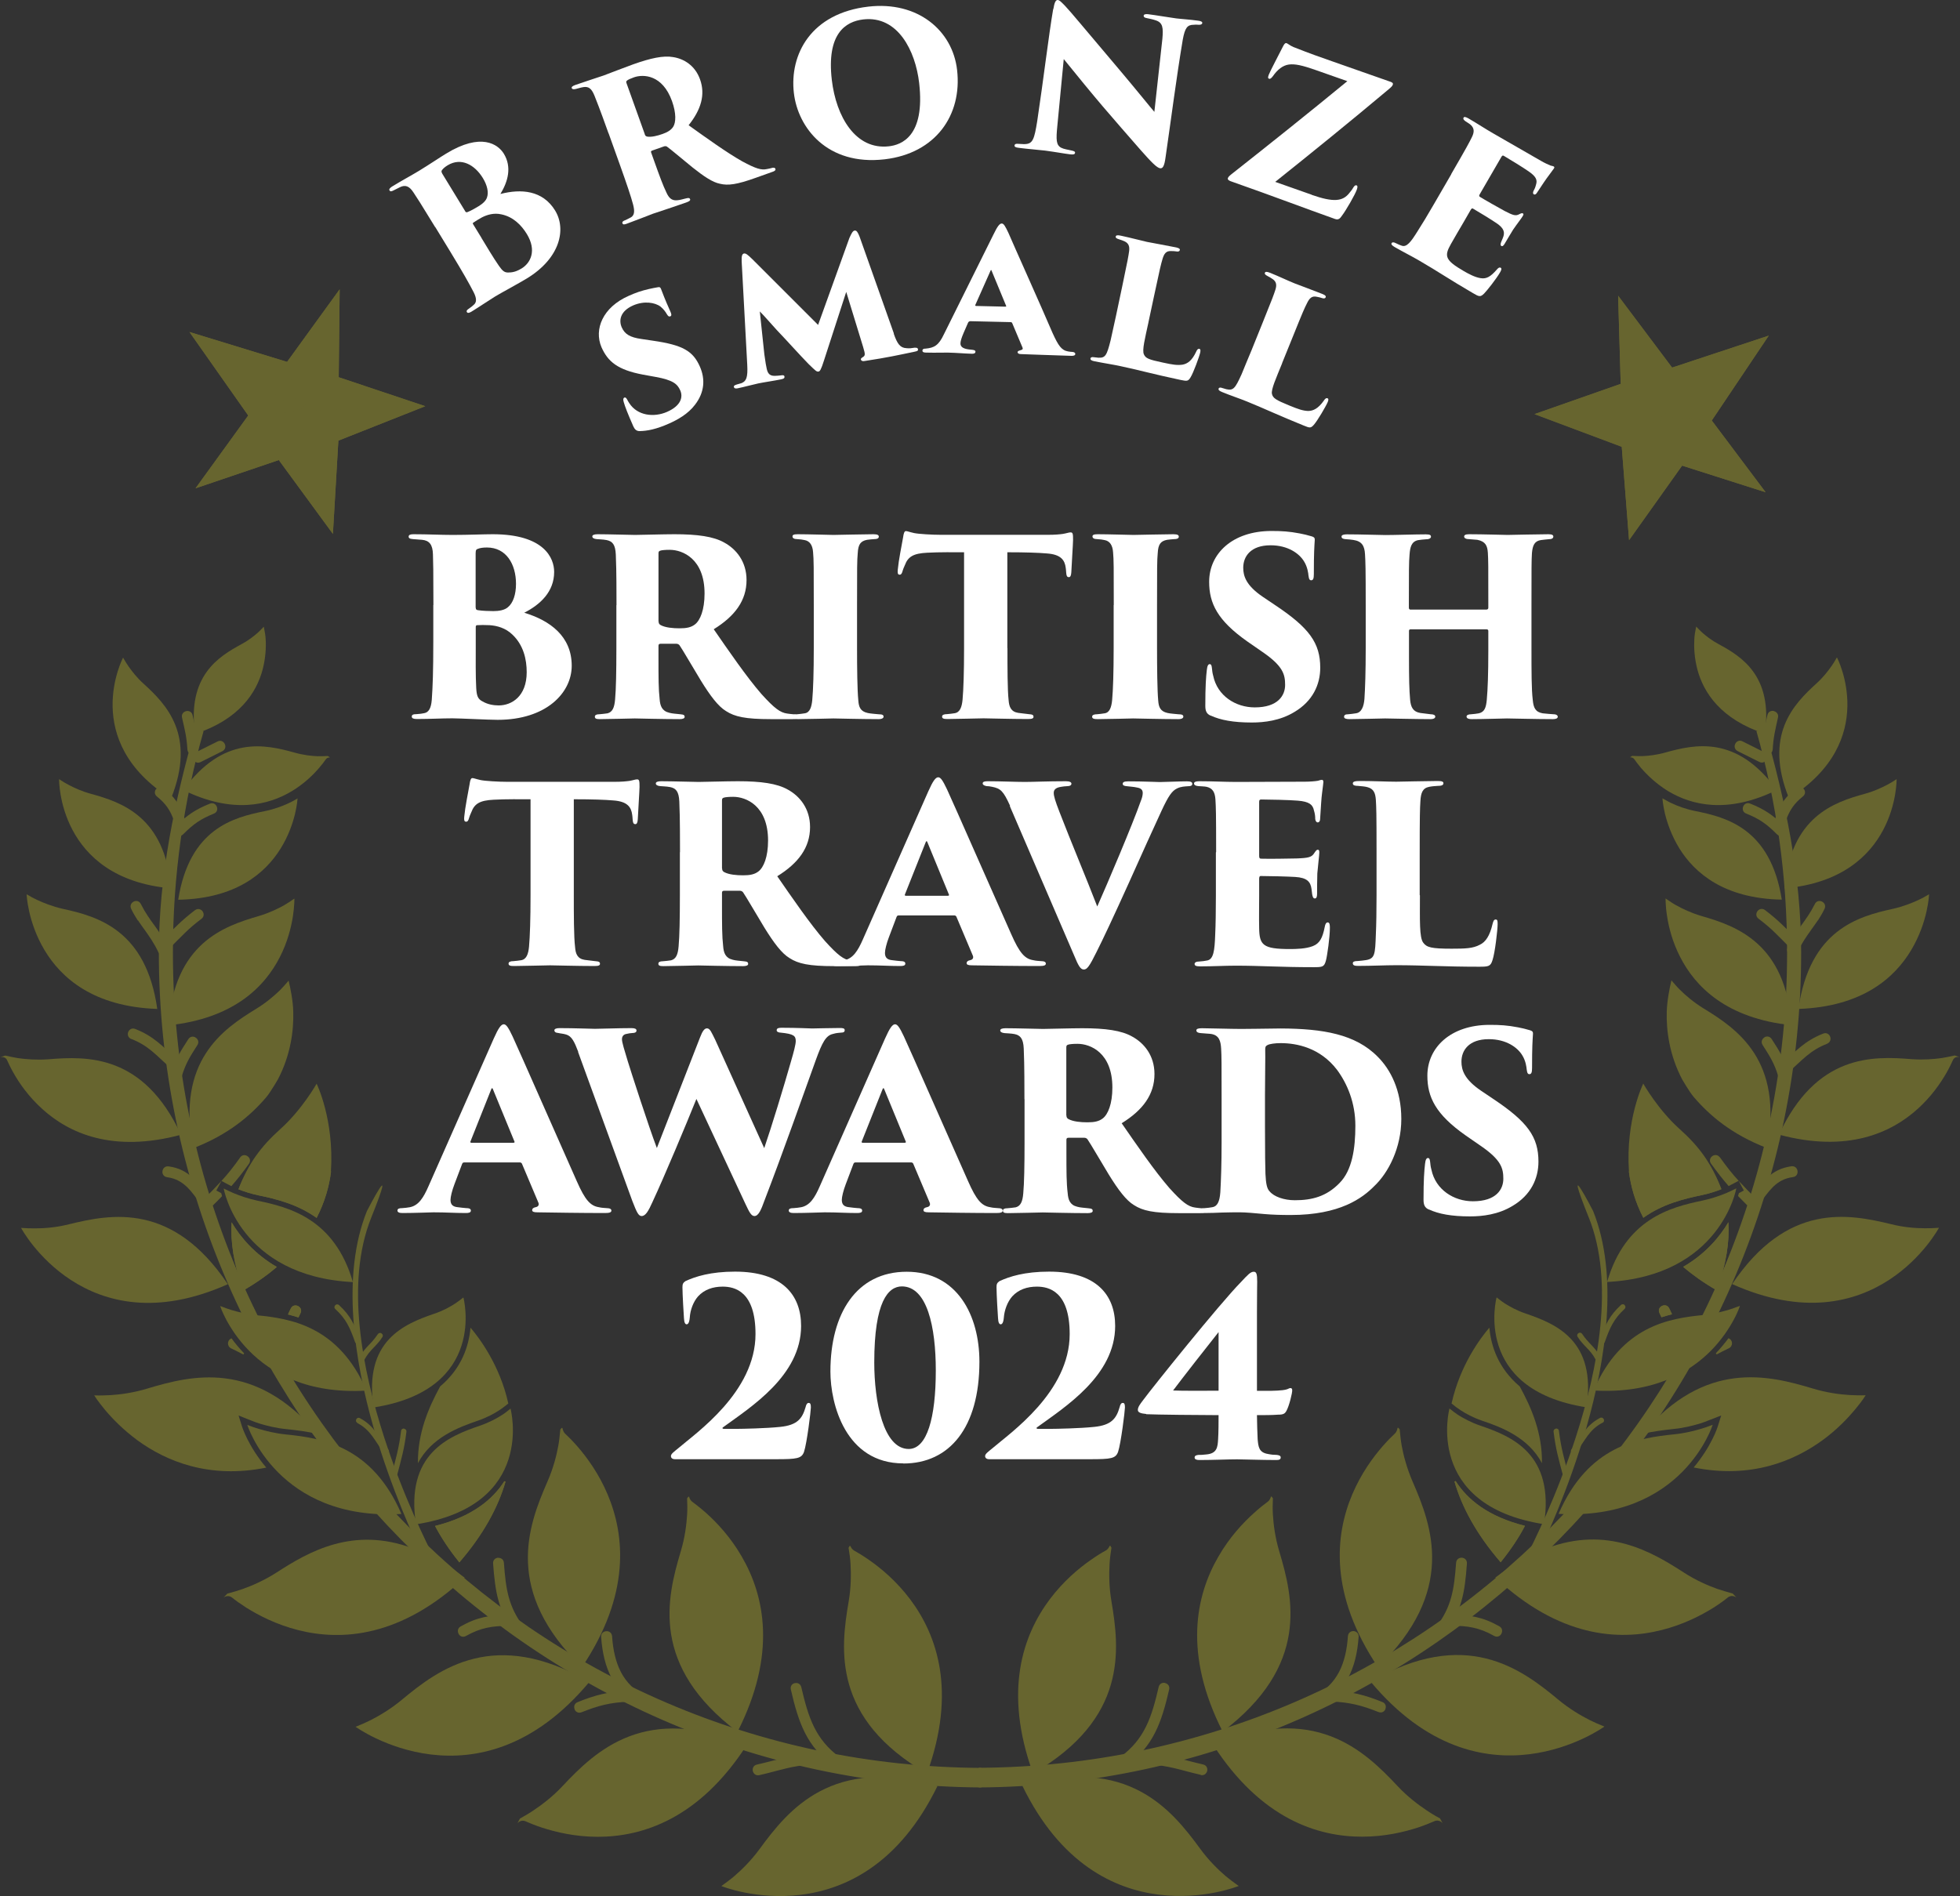 <?xml version="1.0" encoding="UTF-8"?>
<svg id="Layer_1" data-name="Layer 1" xmlns="http://www.w3.org/2000/svg" xmlns:xlink="http://www.w3.org/1999/xlink" viewBox="0 0 168.5 163.04">
  <rect x="0" y="0" width="168.5" height="163.04" fill="#333333" stroke="none"/>
  <defs>
    <style>
      .cls-1 {
        fill-rule: evenodd;
      }

      .cls-1, .cls-2, .cls-3 {
        fill: #67652f;
      }

      .cls-4 {
        fill: #fff;
      }

      .cls-3 {
        stroke: #67652f;
        stroke-miterlimit: 3.86;
        stroke-width: .75px;
      }

      .cls-5 {
        clip-path: url(#clippath-1);
      }

      .cls-6 {
        clip-path: url(#clippath);
      }
    </style>
    <clipPath id="clippath">
      <polygon class="cls-2" points="28.62 45.91 29.09 37.89 36.56 34.93 29.12 32.44 29.2 24.88 24.68 31.12 16.29 28.55 21.34 35.73 16.81 41.99 23.97 39.56 28.62 45.91 28.62 45.91"/>
    </clipPath>
    <clipPath id="clippath-1">
      <polygon class="cls-2" points="131.92 35.61 139.42 38.42 140.05 46.45 144.61 40.04 151.79 42.33 147.16 36.16 152.06 28.86 143.75 31.61 139.11 25.43 139.33 33.01 131.92 35.61 131.92 35.61"/>
    </clipPath>
  </defs>
  <path class="cls-3" d="M84.36,152.4c-38.62-.19-69.87-31.68-69.87-70.49,0-6.64.92-13.05,2.65-19.14-1.73,6.08-3.11,12.5-3.11,19.14,0,38.81,31.71,71.22,70.33,71.42"/>
  <path class="cls-3" d="M84.14,152.39c38.62-.19,69.87-31.67,69.87-70.48,0-6.64-.92-13.05-2.65-19.14,1.74,6.08,3.11,12.5,3.11,19.14,0,38.81-31.71,71.22-70.33,71.42"/>
  <path class="cls-1" d="M14.48,88.17c.51-7.05,4.73-8.51,7.74-9.39.89-.26,1.66-.63,2.21-.94.23-.13.56-.35.88-.57,0,0,.01.62-.13,1.54-.15.94-.46,2.2-1.12,3.49-1.3,2.55-3.97,5.29-9.59,5.87h0Z"/>
  <path class="cls-2" d="M18.59,102.37l.43.23.07.26c-.23.24-.48.5-.76.77-.21.22-.49.17-.66,0-.17-.17-.21-.44,0-.66.46-.46.84-.85,1.19-1.23,0,0,0,0,.18-.19l-.44.82h0ZM20.64,99.53c.18-.24.45-.25.65-.1.2.14.28.4.11.65-.55.77-1.01,1.35-1.51,1.92l-.25-.13-.6-.32c.54-.59,1.02-1.19,1.61-2.02h0Z"/>
  <path class="cls-1" d="M37.4,131.22c3.16-.79,4.95-2.26,5.96-3.85l.1.04c-.63,2.17-1.87,4.51-3.97,6.94-.88-1.09-1.56-2.13-2.09-3.13h0ZM40.46,114.18c.73.86,2.51,3.2,3.24,6.51-.26.21-.57.45-.78.58-.44.29-1.07.63-1.82.89-1.73.59-4,1.46-5.17,3.66-.03-2.59.91-4.77,1.91-6.6,1.87-1.57,2.47-3.5,2.61-5.05h0Z"/>
  <path class="cls-2" d="M37.4,131.22c3.16-.79,4.95-2.26,5.96-3.85l.1.04c-.63,2.17-1.87,4.51-3.97,6.94-.88-1.09-1.56-2.13-2.09-3.13h0Z"/>
  <path class="cls-1" d="M39.96,135.66c-5.5,5.14-10.59,5.46-14.31,4.52-1.87-.47-3.4-1.26-4.47-1.93-.53-.34-.95-.64-1.23-.87-.37-.29-.73,0-.73,0l.32-.34c.44-.11.95-.27,1.33-.4.79-.28,1.85-.74,2.88-1.4,2.78-1.8,6.59-4.02,11.76-2.09l.14.28,1.56,1.26.56-.47c.71.4,1.44.89,2.19,1.46h0Z"/>
  <path class="cls-2" d="M22.9,126.2c-4.92,1-8.62-.55-11.09-2.35-1.23-.91-2.16-1.87-2.78-2.61-.31-.37-.54-.69-.7-.9-.15-.22-.23-.34-.23-.35.46.02.99,0,1.39-.02.84-.05,1.98-.2,3.16-.56,3.82-1.15,9.25-2.49,14.65,3.9-.96-.23-1.88-.33-2.7-.42-.87-.08-1.66-.29-2.24-.46-.24-.07-.61-.21-.95-.35l-.9-.36.29.93s.14.45.47,1.11c.33.65.85,1.53,1.62,2.44h0Z"/>
  <path class="cls-1" d="M23.8,108.95c-.82.7-1.78,1.38-2.89,2.02-.83-2.28-1.1-4.21-1-5.86.75,1.26,1.96,2.72,3.89,3.84h0ZM28.46,100.75c-.16,1.27-.54,2.62-1.24,3.98-1.66-1.19-3.51-1.63-4.99-1.94-.65-.13-1.26-.34-1.73-.52.83-2.19,2.36-3.74,3.76-4.97.86,1.24,2.17,2.51,4.18,3.45h0ZM27.15,94.18"/>
  <path class="cls-2" d="M23.8,108.95c-.82.7-1.78,1.38-2.89,2.02-.83-2.28-1.1-4.21-1-5.86.75,1.26,1.96,2.72,3.89,3.84h0Z"/>
  <path class="cls-2" d="M28.46,100.75c-.16,1.27-.54,2.62-1.24,3.98-1.66-1.19-3.51-1.63-4.99-1.94-.65-.13-1.26-.34-1.73-.52.83-2.19,1.93-3.68,3.59-5.17,1.87-1.67,3.13-3.91,3.13-3.91,0,0,1.52,3.08,1.23,7.55h0Z"/>
  <path class="cls-2" d="M19.59,110.43c-12.28,5.49-17.78-4.84-17.78-4.84.42.03.9.05,1.25.04.76,0,1.79-.08,2.86-.35,3.66-.9,8.93-1.9,13.66,5.14h0Z"/>
  <path class="cls-2" d="M24.81,84.32c.17.71.38,1.74.4,2.67.05,1.61-.22,3.74-1.33,5.85.07-.13-.62,1.08-.98,1.5-1.37,1.61-3.29,3.24-6.3,4.4-1.45-7.5,2.54-10.23,5.44-12,.85-.52,1.56-1.13,2.05-1.61.21-.21.49-.53.73-.81h0Z"/>
  <path class="cls-1" d="M15.56,97.58c-5.89,1.58-9.65-.14-11.94-2.23-1.16-1.05-1.96-2.2-2.46-3.09-.25-.44-.43-.82-.55-1.09-.17-.38-.6-.25-.6-.25l.44-.15c.38.09.8.17,1.1.22.68.1,1.6.17,2.6.1,3.38-.28,8.2-.43,11.42,6.5h0Z"/>
  <path class="cls-2" d="M13.52,86.76c-5.49-.19-8.27-2.67-9.7-5.07-.72-1.21-1.11-2.41-1.31-3.31-.2-.89-.22-1.47-.22-1.48.31.19.65.37.89.48.56.26,1.33.57,2.21.77,2.98.65,7.17,1.8,8.13,8.61h0Z"/>
  <path class="cls-1" d="M15.32,77.37c.97-6.12,4.75-7.08,7.45-7.62.79-.16,1.5-.43,2-.66.21-.09.52-.26.81-.43,0,0-.03.55-.22,1.34-.2.81-.56,1.88-1.23,2.96-1.32,2.13-3.86,4.32-8.8,4.41h0Z"/>
  <path class="cls-2" d="M14.71,76.39c-9.76-.86-9.63-9.39-9.63-9.39.28.19.58.37.78.47.48.26,1.17.58,1.95.79,2.65.73,6.36,1.96,6.9,8.12h0Z"/>
  <path class="cls-2" d="M14.7,68.67c-7.89-4.95-4.12-12.12-4.12-12.12.16.29.34.56.46.74.3.43.74,1,1.31,1.51,1.93,1.76,4.55,4.41,2.35,9.87h0Z"/>
  <path class="cls-2" d="M15.75,67.95c3.44-4.76,7.07-3.93,9.58-3.23.74.21,1.45.29,1.98.31.21,0,.55,0,.87-.02.13.08.18.11.18.12,0,.02-.22-.03-.36.18-.13.19-.32.44-.58.74-.51.6-1.29,1.35-2.31,1.97-2.03,1.23-5.12,1.99-9.35-.08h0Z"/>
  <path class="cls-2" d="M22.68,53.89c.07.37.15.79.16,1.09.04.67,0,1.59-.26,2.59-.53,2-2.02,4.3-5.81,5.54-.7-4.99,2.02-6.65,4-7.72.58-.31,1.06-.69,1.4-.99.13-.12.33-.32.51-.51h0Z"/>
  <path class="cls-2" d="M50.04,143.39c-6.76-6.56-4.65-12.15-2.97-16,.5-1.14.78-2.25.93-3.08.07-.39.13-.94.17-1.39.3-.36.08.05.42.37.26.24.63.61,1.04,1.08.83.95,1.85,2.35,2.6,4.12,1.5,3.54,1.99,8.64-2.21,14.89h0Z"/>
  <path class="cls-2" d="M50.67,144.63c-9.6,11.49-20.1,3.86-20.1,3.86.42-.16.91-.38,1.27-.56.75-.38,1.74-.96,2.69-1.75,3.22-2.68,8-6.26,16.14-1.55h0Z"/>
  <path class="cls-2" d="M63.41,148.93c-7.51-5.67-6.09-11.49-4.89-15.51.36-1.18.5-2.33.55-3.17.03-.4.02-.95,0-1.4.26-.39.08.04.47.31.29.22.7.53,1.17.95.94.84,2.12,2.1,3.08,3.78,1.92,3.32,3.02,8.33-.39,15.04h0Z"/>
  <path class="cls-1" d="M64.18,150.09c-4.09,6.33-8.97,7.86-12.79,7.86-1.93,0-3.6-.4-4.8-.79-.6-.2-1.07-.39-1.4-.54-.43-.19-.71.17-.71.17l.22-.41c.4-.22.86-.49,1.19-.72.7-.47,1.62-1.16,2.46-2.06,2.87-3.06,7.18-7.2,15.83-3.51h0Z"/>
  <path class="cls-2" d="M52.12,140.27c.24-.02.47.13.5.43.16,2.33.89,4.19,2.99,5.22.27.13.32.4.21.62-.11.22-.35.35-.62.22-2.43-1.19-3.33-3.3-3.52-5.99-.02-.31.19-.48.43-.5h0Z"/>
  <path class="cls-2" d="M49.4,146.97c-.09-.22-.02-.49.26-.6,1.51-.61,2.65-.91,4.34-.97.3-.01.47.21.48.45,0,.24-.15.47-.45.49-1.57.05-2.63.34-4.03.9-.28.11-.52-.03-.61-.26h0Z"/>
  <path class="cls-2" d="M42.82,133.96c.24-.01.48.13.5.43.17,2.28.38,3.8,1.76,5.58.19.24.11.5-.08.65-.19.15-.47.16-.65-.08-1.52-1.95-1.77-3.59-1.96-6.09-.02-.3.19-.48.43-.5h0Z"/>
  <path class="cls-2" d="M39.43,140.5c-.12-.21-.09-.49.17-.64,1.42-.8,2.52-.99,4.18-.99.31,0,.47.22.47.47s-.16.47-.47.47c-1.47,0-2.46.16-3.72.87-.26.15-.51.04-.63-.17h0Z"/>
  <path class="cls-2" d="M24.76,113.03c.07-.17.15-.34.24-.51.13-.27.4-.32.62-.21.22.11.35.35.21.62l-.17.36c-.3-.1-.61-.18-.91-.26h0Z"/>
  <path class="cls-2" d="M24.76,113.03c.07-.17.15-.34.24-.51.13-.27.4-.32.62-.21.22.11.35.35.21.62l-.17.36c-.3-.1-.61-.18-.91-.26h0Z"/>
  <path class="cls-2" d="M19.9,115.08c.3.42.67.86,1.09,1.3l-.07.1c-.32-.17-.66-.35-1.05-.53-.37-.18-.36-.71.03-.86h0Z"/>
  <path class="cls-2" d="M16.06,102.06c-.44-.42-.95-.73-1.7-.83-.3-.05-.43-.29-.39-.53.03-.24.23-.44.53-.4.88.12,1.5.46,2.04.95.27.24.51.51.76.82.25.3.49.63.76.98.19.24.11.51-.08.66-.19.15-.47.16-.65-.08-.23-.3-.43-.58-.63-.84-.2-.26-.4-.5-.62-.72h0Z"/>
  <path class="cls-2" d="M11.29,89.35c-.28-.11-.35-.38-.27-.6.09-.22.32-.38.6-.27.79.31,1.38.68,1.93,1.12.55.44,1.07.96,1.7,1.53.22.21.2.48.04.66-.16.18-.43.23-.66.03-.59-.53-1.06-1.01-1.57-1.43-.51-.42-1.05-.77-1.78-1.05h0Z"/>
  <path class="cls-2" d="M16.83,89.23c.2.13.3.39.14.64-.61.95-1.01,1.57-1.34,2.68-.09.29-.35.38-.58.31-.23-.07-.4-.29-.31-.58.36-1.22.78-1.89,1.45-2.92.16-.25.44-.27.64-.13h0Z"/>
  <path class="cls-2" d="M16.76,78.27c.24-.18.51-.1.65.09.14.19.15.47-.09.65-.57.43-1,.8-1.41,1.2-.41.4-.81.81-1.33,1.33-.22.21-.49.17-.66,0-.17-.17-.21-.45,0-.66.53-.54.95-.96,1.38-1.37.43-.41.87-.79,1.46-1.24h0Z"/>
  <path class="cls-2" d="M11.85,79.16c-.19-.3-.39-.62-.57-1-.14-.28,0-.52.21-.63.21-.11.49-.06.62.21.19.38.38.7.58,1,.19.3.39.57.59.84.39.55.79,1.11,1.17,1.89.13.27,0,.52-.22.62-.22.11-.49.06-.62-.22-.38-.79-.77-1.34-1.16-1.89-.2-.27-.39-.54-.59-.84h0Z"/>
  <path class="cls-2" d="M18.64,69.37c.09.22.02.49-.26.6-1.1.44-1.75.88-2.63,1.77-.21.21-.49.17-.66,0-.17-.17-.21-.45,0-.66.98-.98,1.72-1.48,2.95-1.97.28-.11.51.03.6.26h0Z"/>
  <path class="cls-2" d="M13.42,67.86c.15-.19.41-.27.65-.08.89.7,1.4,1.4,1.78,2.55.1.29-.07.51-.29.59-.23.08-.49,0-.59-.3-.32-.95-.74-1.53-1.47-2.12-.24-.19-.23-.46-.08-.65h0Z"/>
  <path class="cls-2" d="M19.32,63.97c.11.22.06.49-.21.63l-1.86.93c-.27.14-.52,0-.62-.21-.11-.22-.06-.49.21-.63l1.86-.93c.27-.14.52,0,.62.21h0Z"/>
  <path class="cls-2" d="M16.01,61.15c.23-.05.49.06.55.36.24,1.08.42,1.74.48,2.88.01.3-.2.48-.44.49-.24.01-.47-.14-.49-.44-.06-1.08-.23-1.7-.46-2.73-.07-.3.12-.5.35-.56h0Z"/>
  <path class="cls-2" d="M31.91,104.72c-2.23,5.58-.79,13,1.14,18.95,1.64,5.04,3.67,9.13,4.28,10.3l-.12.1-1.19-.95c-.32-.67-2.36-4.96-3.9-10.34-1.67-5.86-2.79-13.11-.58-18.63,0,0,2.73-5.32.37.57Z"/>
  <path class="cls-2" d="M43.89,121.13s2.24,8.33-8.13,9.95c-.93-6.06,2.79-7.56,5.49-8.48.79-.27,1.46-.63,1.92-.93.2-.12.48-.34.72-.54h0Z"/>
  <path class="cls-2" d="M34.51,130.19c-10.66.62-13.25-7.66-13.25-7.66.35.14.73.27.98.34.6.18,1.43.39,2.33.48,3.05.31,7.4.95,9.94,6.84h0Z"/>
  <path class="cls-2" d="M39.84,111.58s2.12,7.92-7.72,9.45c-.88-5.76,2.65-7.18,5.21-8.06.75-.25,1.38-.6,1.82-.89.18-.12.45-.32.69-.51h0Z"/>
  <path class="cls-2" d="M31.51,119.58c-5.09.3-8.23-1.53-10.09-3.42-.94-.95-1.56-1.92-1.95-2.64-.2-.37-.33-.67-.42-.88-.08-.21-.12-.33-.12-.33.34.13.7.26.93.33.57.17,1.36.37,2.21.46,2.9.29,7.03.9,9.45,6.49h0Z"/>
  <path class="cls-2" d="M30.34,110.25c-9.79-.5-11.11-8.04-11.11-8.05.31.16.64.31.85.4.53.22,1.26.48,2.06.65,2.75.57,6.62,1.56,8.2,7h0Z"/>
  <path class="cls-2" d="M34.74,122.86c.13.02.22.12.2.26-.18,1.49-.44,2.35-.82,3.81-.04.14-.16.2-.28.16-.12-.03-.2-.14-.17-.29.38-1.44.63-2.28.81-3.75.01-.14.13-.22.26-.21h0Z"/>
  <path class="cls-2" d="M30.73,122.36c-.13-.07-.16-.2-.1-.32.06-.11.19-.16.31-.09.62.33,1.01.72,1.36,1.18.35.45.65.96,1.09,1.53.09.12.06.25-.04.33-.1.07-.24.07-.33-.04-.42-.54-.7-1.03-1.02-1.46-.32-.43-.69-.81-1.28-1.12h0Z"/>
  <path class="cls-2" d="M32.07,115.27c.13-.16.27-.33.41-.54.08-.12.21-.14.32-.07.11.07.15.2.07.32-.13.21-.27.39-.4.53-.13.15-.26.28-.39.42-.26.27-.5.54-.73.96-.07.13-.2.15-.31.1-.11-.06-.16-.19-.1-.32.23-.43.48-.7.74-.98.13-.13.26-.27.39-.42h0Z"/>
  <path class="cls-2" d="M28.82,112.24c.08-.09.22-.11.33-.01.98.91,1.34,1.68,1.81,3.01.05.14-.02.26-.14.3-.12.04-.25,0-.3-.14-.44-1.25-.77-1.98-1.69-2.83-.11-.1-.1-.24-.01-.33h0Z"/>
  <g>
    <polygon class="cls-2" points="28.62 45.91 29.09 37.89 36.56 34.93 29.12 32.44 29.2 24.88 24.68 31.12 16.29 28.55 21.34 35.73 16.81 41.99 23.97 39.56 28.62 45.91 28.62 45.91"/>
    <g class="cls-6">
      <polygon class="cls-2" points="24.61 30.61 25.64 35.37 15.57 28.03 24.61 30.61 24.61 30.61"/>
      <polygon class="cls-2" points="29.6 31.98 25.64 35.37 29.32 24.33 29.6 31.98 29.6 31.98"/>
      <polygon class="cls-2" points="24.61 30.61 25.64 35.37 29.32 24.33 24.61 30.61 24.61 30.61"/>
      <polygon class="cls-2" points="29.6 31.98 25.64 35.37 37.21 34.92 29.6 31.98 29.6 31.98"/>
      <polygon class="cls-2" points="37.21 34.92 25.64 35.37 29.7 38.33 37.21 34.92 37.21 34.92"/>
      <polygon class="cls-2" points="29.7 38.33 25.64 35.37 28.94 47.08 29.7 38.33 29.7 38.33"/>
      <polygon class="cls-2" points="28.94 47.08 25.64 35.37 23.76 40.28 28.94 47.08 28.94 47.08"/>
      <polygon class="cls-2" points="23.76 40.28 25.64 35.37 16.48 42.22 23.76 40.28 23.76 40.28"/>
      <polygon class="cls-2" points="16.48 42.22 25.64 35.37 21.01 35.75 16.48 42.22 16.48 42.22"/>
      <polygon class="cls-2" points="21.01 35.75 25.64 35.37 15.57 28.03 21.01 35.75 21.01 35.75"/>
    </g>
  </g>
  <g>
    <polygon class="cls-2" points="131.92 35.61 139.42 38.42 140.05 46.45 144.61 40.04 151.79 42.33 147.16 36.16 152.06 28.86 143.75 31.61 139.11 25.43 139.33 33.01 131.92 35.61 131.92 35.61"/>
    <g class="cls-5">
      <polygon class="cls-2" points="147.67 36.24 142.83 35.84 152.77 28.32 147.67 36.24 147.67 36.24"/>
      <polygon class="cls-2" points="144.91 40.64 142.83 35.84 152.28 42.6 144.91 40.64 144.91 40.64"/>
      <polygon class="cls-2" points="147.67 36.24 142.83 35.84 152.28 42.6 147.67 36.24 147.67 36.24"/>
      <polygon class="cls-2" points="144.91 40.64 142.83 35.84 139.88 47.08 144.91 40.64 144.91 40.64"/>
      <polygon class="cls-2" points="139.88 47.08 142.83 35.84 138.82 38.87 139.88 47.08 139.88 47.08"/>
      <polygon class="cls-2" points="138.82 38.87 142.83 35.84 130.71 35.58 138.82 38.87 138.82 38.87"/>
      <polygon class="cls-2" points="130.71 35.58 142.83 35.84 138.71 32.6 130.71 35.58 130.71 35.58"/>
      <polygon class="cls-2" points="138.71 32.6 142.83 35.84 138.99 25.04 138.71 32.6 138.71 32.6"/>
      <polygon class="cls-2" points="138.99 25.04 142.83 35.84 143.83 31.29 138.99 25.04 138.99 25.04"/>
      <polygon class="cls-2" points="143.83 31.29 142.83 35.84 152.77 28.32 143.83 31.29 143.83 31.29"/>
    </g>
  </g>
  <path class="cls-2" d="M79.69,152.51c-8.14-4.72-7.44-10.66-6.73-14.8.21-1.22.21-2.37.16-3.22-.02-.4-.09-.94-.17-1.39.21-.42.09.03.5.25.31.17.76.44,1.27.8,1.04.72,2.36,1.83,3.52,3.37,2.31,3.07,4.02,7.9,1.45,14.99h0Z"/>
  <path class="cls-2" d="M62.01,162.19c.37-.27.81-.59,1.11-.85.64-.55,1.46-1.35,2.19-2.35,2.48-3.39,6.25-8.02,15.29-5.42-6.55,13.47-18.57,8.63-18.57,8.62h-.02Z"/>
  <path class="cls-2" d="M68.33,144.74c.23-.06.49.05.56.35.61,2.62,1.2,4.47,3.31,6.03.24.18.24.46.1.65-.14.2-.41.28-.65.1-2.3-1.71-3-3.71-3.66-6.58-.07-.3.11-.51.35-.56h0Z"/>
  <path class="cls-2" d="M65.28,152.65c-.3.06-.5-.12-.56-.35-.05-.24.05-.49.35-.56.92-.21,1.62-.41,2.34-.58.72-.17,1.44-.3,2.38-.36.3-.02.48.19.49.43.02.24-.13.48-.43.5-.92.06-1.62.18-2.31.35-.69.16-1.38.37-2.27.57h0Z"/>
  <path class="cls-1" d="M154.02,88.16c-.51-7.05-4.73-8.52-7.74-9.39-.89-.26-1.66-.63-2.21-.94-.23-.12-.56-.35-.88-.57,0,0-.02.62.13,1.54.14.94.46,2.2,1.12,3.49,1.3,2.55,3.97,5.29,9.59,5.87h0Z"/>
  <path class="cls-2" d="M149.91,102.36l-.44-.82c.17.2.18.19.18.19.35.38.73.77,1.19,1.23.21.22.17.49,0,.66-.17.17-.45.22-.66,0-.28-.28-.53-.53-.76-.77l.07-.25.43-.23h0ZM147.86,99.52c.59.83,1.07,1.43,1.61,2.02l-.61.32-.25.13c-.5-.57-.95-1.15-1.51-1.92-.18-.25-.09-.51.1-.65.2-.14.47-.14.65.1h0Z"/>
  <path class="cls-1" d="M131.1,131.21c-.52,1-1.21,2.04-2.09,3.13-2.1-2.43-3.34-4.77-3.97-6.94l.1-.04c1.01,1.59,2.8,3.06,5.96,3.85h0ZM128.04,114.17c.14,1.55.74,3.47,2.61,5.05,1,1.82,1.95,4.01,1.91,6.6-1.17-2.2-3.44-3.08-5.17-3.66-.75-.26-1.38-.6-1.82-.89-.21-.13-.53-.37-.78-.58.73-3.31,2.51-5.66,3.24-6.51h0Z"/>
  <path class="cls-2" d="M131.1,131.21c-3.16-.79-4.95-2.26-5.96-3.85l-.1.04c.63,2.17,1.87,4.51,3.97,6.94.88-1.09,1.57-2.13,2.09-3.13h0Z"/>
  <path class="cls-1" d="M128.54,135.65c5.5,5.15,10.6,5.46,14.31,4.52,1.87-.47,3.4-1.26,4.47-1.93.53-.34.94-.64,1.22-.87.37-.29.74,0,.74,0l-.32-.34c-.44-.12-.95-.27-1.33-.4-.79-.28-1.85-.74-2.88-1.41-2.78-1.8-6.59-4.02-11.76-2.09l-.14.28-1.56,1.26-.55-.47c-.71.41-1.44.89-2.19,1.46h0Z"/>
  <path class="cls-2" d="M145.6,126.19c4.92,1,8.62-.55,11.09-2.35,1.23-.9,2.15-1.87,2.77-2.61.31-.37.54-.68.7-.9.15-.22.23-.35.23-.35-.45.02-.99,0-1.39-.02-.84-.05-1.98-.2-3.16-.56-3.82-1.15-9.25-2.49-14.65,3.9.96-.22,1.88-.33,2.69-.42.87-.08,1.66-.29,2.24-.46.24-.07.61-.21.95-.35l.9-.35-.29.93s-.14.46-.47,1.11c-.33.66-.85,1.53-1.62,2.45h0Z"/>
  <path class="cls-1" d="M144.7,108.94c1.93-1.12,3.14-2.57,3.89-3.84.1,1.65-.17,3.57-1,5.86-1.11-.64-2.07-1.32-2.89-2.02h0ZM140.04,100.74c2.01-.94,3.33-2.22,4.18-3.45,1.4,1.23,2.94,2.78,3.76,4.97-.47.19-1.07.39-1.73.52-1.48.31-3.33.75-4.98,1.94-.7-1.36-1.08-2.71-1.24-3.98h0ZM141.35,94.17"/>
  <path class="cls-2" d="M144.7,108.94c.82.7,1.78,1.38,2.89,2.02.83-2.28,1.1-4.21,1-5.86-.75,1.26-1.96,2.72-3.89,3.84h0Z"/>
  <path class="cls-2" d="M140.04,100.74c.16,1.27.54,2.62,1.24,3.98,1.66-1.19,3.51-1.63,4.98-1.94.65-.13,1.26-.34,1.73-.52-.83-2.19-1.93-3.69-3.59-5.17-1.87-1.67-3.13-3.91-3.13-3.91,0,0-1.53,3.08-1.23,7.55h0Z"/>
  <path class="cls-2" d="M148.91,110.42c12.28,5.49,17.78-4.84,17.78-4.84-.42.03-.9.05-1.25.04-.76,0-1.79-.08-2.86-.35-3.66-.89-8.93-1.9-13.66,5.14h0Z"/>
  <path class="cls-2" d="M143.69,84.31c-.17.71-.37,1.74-.4,2.67-.05,1.61.22,3.74,1.33,5.85-.07-.13.62,1.08.98,1.49,1.37,1.61,3.29,3.24,6.3,4.4,1.45-7.51-2.54-10.23-5.44-12-.85-.52-1.56-1.13-2.04-1.61-.22-.21-.49-.53-.73-.81h0Z"/>
  <path class="cls-1" d="M152.94,97.57c5.89,1.58,9.65-.15,11.94-2.23,1.16-1.05,1.95-2.2,2.46-3.09.25-.44.43-.82.55-1.09.17-.38.6-.25.6-.25l-.44-.15c-.38.09-.8.17-1.1.22-.68.1-1.6.17-2.6.1-3.38-.28-8.2-.43-11.42,6.5h0Z"/>
  <path class="cls-2" d="M154.61,86.76c5.49-.19,8.27-2.67,9.7-5.07.72-1.21,1.11-2.41,1.31-3.31.2-.89.22-1.47.22-1.48-.31.19-.65.37-.89.48-.55.26-1.33.57-2.21.77-2.98.65-7.17,1.8-8.13,8.61h0Z"/>
  <path class="cls-1" d="M153.18,77.36c-.97-6.12-4.75-7.08-7.45-7.62-.79-.16-1.5-.42-2-.66-.21-.09-.52-.27-.81-.43,0,0,.03.55.22,1.34.2.81.57,1.88,1.23,2.96,1.32,2.13,3.86,4.32,8.8,4.41h0Z"/>
  <path class="cls-2" d="M153.42,76.39c9.76-.86,9.63-9.39,9.63-9.39-.28.19-.58.37-.78.47-.49.26-1.17.58-1.95.79-2.65.73-6.37,1.96-6.9,8.12h0Z"/>
  <path class="cls-2" d="M153.8,68.65c7.89-4.95,4.12-12.12,4.12-12.12-.16.29-.34.57-.46.74-.3.43-.74,1-1.31,1.51-1.93,1.76-4.55,4.41-2.35,9.87h0Z"/>
  <path class="cls-2" d="M152.75,67.94c-3.44-4.76-7.06-3.93-9.58-3.23-.74.21-1.45.29-1.98.31-.21,0-.55,0-.87-.02-.13.08-.18.11-.17.12,0,.02.22-.03.36.18.13.19.32.44.57.74.52.6,1.29,1.35,2.31,1.98,2.04,1.23,5.12,1.99,9.35-.08h0Z"/>
  <path class="cls-2" d="M145.82,53.88c-.08.37-.15.79-.16,1.09-.04.67,0,1.59.26,2.59.53,2,2.02,4.3,5.81,5.54.7-4.99-2.02-6.65-4-7.72-.58-.31-1.06-.69-1.4-.99-.13-.12-.33-.32-.51-.51h0Z"/>
  <path class="cls-2" d="M118.46,143.38c6.76-6.56,4.65-12.15,2.97-16-.49-1.14-.78-2.25-.93-3.08-.07-.39-.13-.94-.17-1.39-.3-.36-.08.05-.42.37-.26.24-.63.61-1.04,1.08-.83.95-1.85,2.34-2.61,4.13-1.5,3.53-1.99,8.63,2.21,14.89h0Z"/>
  <path class="cls-2" d="M117.83,144.61c9.6,11.49,20.1,3.86,20.1,3.86-.42-.16-.91-.38-1.27-.56-.75-.38-1.74-.96-2.69-1.75-3.22-2.68-8-6.26-16.14-1.55h0Z"/>
  <path class="cls-2" d="M105.09,148.92c7.51-5.68,6.09-11.49,4.89-15.51-.36-1.19-.5-2.33-.55-3.17-.03-.4-.02-.95,0-1.4-.26-.39-.08.04-.46.31-.29.21-.7.53-1.16.95-.94.84-2.12,2.1-3.08,3.78-1.92,3.32-3.02,8.33.39,15.04h0Z"/>
  <path class="cls-1" d="M104.32,150.08c4.1,6.33,8.97,7.87,12.79,7.86,1.93,0,3.6-.4,4.8-.79.6-.2,1.07-.4,1.4-.54.43-.19.71.17.71.17l-.22-.41c-.4-.21-.86-.49-1.19-.72-.7-.47-1.62-1.16-2.46-2.06-2.87-3.06-7.17-7.2-15.83-3.51h0Z"/>
  <path class="cls-2" d="M116.38,140.26c-.24-.01-.47.13-.5.43-.16,2.33-.89,4.19-3,5.22-.27.13-.32.4-.22.62.11.22.35.35.62.22,2.43-1.19,3.33-3.3,3.52-5.99.02-.3-.19-.48-.43-.5h0Z"/>
  <path class="cls-2" d="M119.1,146.96c.09-.23.02-.49-.26-.6-1.51-.61-2.65-.91-4.34-.97-.3-.01-.47.21-.48.45-.01.24.14.47.45.48,1.57.06,2.63.34,4.03.9.28.11.52-.03.61-.26h0Z"/>
  <path class="cls-2" d="M125.68,133.95c-.24-.01-.48.13-.5.44-.17,2.28-.38,3.8-1.76,5.58-.19.24-.11.5.08.65.19.15.46.16.66-.08,1.51-1.95,1.77-3.59,1.95-6.09.02-.3-.19-.48-.43-.5h0Z"/>
  <path class="cls-2" d="M129.07,140.49c.12-.21.09-.49-.17-.64-1.42-.8-2.52-.99-4.18-.99-.31,0-.47.22-.47.47s.16.47.47.47c1.48,0,2.46.16,3.72.87.26.15.51.04.63-.17h0Z"/>
  <path class="cls-2" d="M143.74,113.02c-.3.07-.6.16-.9.26l-.17-.36c-.13-.27,0-.51.22-.62.22-.1.49-.06.62.22.08.17.16.34.24.51h0Z"/>
  <path class="cls-2" d="M143.74,113.02c-.07-.17-.15-.34-.24-.51-.13-.28-.4-.32-.62-.22-.22.11-.35.35-.22.62l.17.36c.3-.1.61-.18.9-.26h0Z"/>
  <path class="cls-2" d="M148.6,115.07c-.31.42-.67.86-1.09,1.3l.07.1c.32-.17.66-.35,1.05-.53.37-.18.36-.71-.03-.86h0Z"/>
  <path class="cls-2" d="M152.44,102.05c.44-.42.95-.73,1.7-.83.3-.04.43-.29.39-.53-.03-.24-.23-.44-.53-.4-.88.13-1.5.46-2.04.95-.27.24-.51.51-.76.82-.24.3-.49.63-.76.98-.19.24-.11.51.08.66.19.15.47.16.65-.08.23-.3.43-.58.64-.84.2-.26.4-.5.62-.72h0Z"/>
  <path class="cls-2" d="M157.07,89.75c.28-.11.35-.38.27-.6-.09-.23-.32-.38-.6-.27-.78.31-1.38.68-1.93,1.13-.55.44-1.07.96-1.7,1.53-.23.2-.2.48-.03.66.16.18.43.24.66.03.59-.53,1.06-1.01,1.57-1.43.51-.42,1.05-.77,1.78-1.05h0Z"/>
  <path class="cls-2" d="M151.67,89.22c-.2.13-.3.39-.14.64.61.95,1.01,1.57,1.34,2.68.09.29.35.38.58.31.23-.07.4-.29.31-.58-.36-1.21-.78-1.89-1.45-2.92-.16-.25-.44-.27-.64-.14h0Z"/>
  <path class="cls-2" d="M151.74,78.26c-.24-.18-.51-.1-.65.09-.14.19-.15.47.09.65.57.43,1,.8,1.41,1.2.41.4.81.81,1.33,1.33.22.21.49.17.66,0,.17-.17.22-.45,0-.66-.53-.53-.95-.96-1.38-1.37-.43-.41-.87-.79-1.46-1.24h0Z"/>
  <path class="cls-2" d="M156.28,79.16c.19-.3.39-.62.57-1,.14-.28,0-.52-.21-.63-.21-.11-.49-.06-.62.21-.19.38-.38.7-.58,1s-.39.57-.59.84c-.39.55-.79,1.11-1.16,1.89-.13.27,0,.52.22.62.22.11.49.06.62-.22.38-.79.77-1.34,1.16-1.89.19-.27.39-.54.59-.84h0Z"/>
  <path class="cls-2" d="M149.86,69.36c-.09.22-.02.49.26.6,1.1.44,1.75.88,2.63,1.77.21.21.49.17.66,0,.17-.17.21-.45,0-.66-.98-.98-1.72-1.48-2.95-1.97-.28-.11-.51.03-.6.26h0Z"/>
  <path class="cls-2" d="M155.07,67.85c-.15-.19-.41-.27-.65-.08-.89.7-1.4,1.4-1.78,2.55-.1.29.07.51.29.59.23.07.49,0,.59-.3.32-.95.74-1.53,1.47-2.12.24-.19.23-.46.08-.65h0Z"/>
  <path class="cls-2" d="M149.18,63.96c-.11.22-.06.49.21.63l1.86.93c.27.14.51,0,.62-.21.11-.22.06-.49-.21-.63l-1.86-.93c-.27-.14-.52,0-.62.21h0Z"/>
  <path class="cls-2" d="M152.49,61.14c-.23-.05-.49.06-.55.36-.24,1.08-.42,1.74-.47,2.88-.02.3.2.48.44.49.24.01.47-.14.49-.44.06-1.08.23-1.7.45-2.72.07-.3-.12-.5-.35-.56h0Z"/>
  <path class="cls-2" d="M136.59,104.7c2.23,5.58.79,13-1.14,18.95-1.64,5.04-3.67,9.13-4.28,10.3l.12.11,1.19-.95c.32-.67,2.36-4.96,3.9-10.34,1.67-5.86,2.79-13.11.58-18.63,0,0-2.73-5.32-.37.57Z"/>
  <path class="cls-2" d="M124.61,121.12s-2.24,8.33,8.13,9.95c.93-6.06-2.79-7.56-5.49-8.48-.79-.27-1.46-.64-1.92-.93-.2-.13-.47-.34-.72-.54h0Z"/>
  <path class="cls-2" d="M133.99,130.18c10.66.62,13.25-7.66,13.25-7.66-.36.14-.73.27-.98.34-.6.18-1.43.39-2.33.48-3.05.31-7.4.95-9.94,6.84h0Z"/>
  <path class="cls-2" d="M128.66,111.57s-2.12,7.91,7.73,9.45c.88-5.76-2.65-7.18-5.21-8.06-.76-.25-1.38-.6-1.82-.88-.19-.12-.45-.32-.69-.51h0Z"/>
  <path class="cls-2" d="M136.99,119.57c5.09.3,8.22-1.53,10.1-3.42.93-.95,1.56-1.92,1.95-2.65.2-.36.33-.67.42-.88.08-.2.12-.33.12-.33-.34.13-.7.26-.93.33-.57.17-1.36.37-2.21.46-2.9.29-7.03.9-9.44,6.49h0Z"/>
  <path class="cls-2" d="M138.15,110.24c9.79-.5,11.12-8.04,11.12-8.05-.32.16-.64.31-.85.4-.53.22-1.25.48-2.06.65-2.75.57-6.62,1.57-8.2,7h0Z"/>
  <path class="cls-2" d="M133.76,122.85c-.12.02-.22.12-.2.26.18,1.49.43,2.35.82,3.81.04.14.16.2.28.16.12-.03.2-.15.17-.29-.38-1.44-.63-2.28-.81-3.75-.01-.14-.13-.21-.26-.2h0Z"/>
  <path class="cls-2" d="M137.77,122.35c.13-.07.16-.2.1-.32-.06-.11-.19-.17-.32-.1-.62.33-1.01.72-1.36,1.17-.34.45-.64.96-1.09,1.53-.09.12-.06.25.04.33.1.08.24.07.33-.04.42-.54.7-1.03,1.02-1.46.32-.43.69-.81,1.28-1.12h0Z"/>
  <path class="cls-2" d="M136.43,115.25c-.13-.15-.27-.33-.41-.54-.08-.12-.21-.14-.32-.07-.11.07-.15.2-.07.32.13.21.27.39.4.53.13.15.26.29.39.42.26.27.5.53.73.96.07.13.2.16.31.1.11-.06.16-.19.1-.32-.23-.43-.48-.7-.74-.98-.13-.13-.26-.27-.39-.43h0Z"/>
  <path class="cls-2" d="M139.68,112.23c-.08-.09-.22-.11-.33-.01-.98.91-1.34,1.68-1.82,3.01-.05.14.02.25.14.3.12.04.25,0,.3-.14.44-1.25.77-1.97,1.69-2.83.11-.1.1-.24.01-.33h0Z"/>
  <path class="cls-2" d="M88.81,152.5c8.14-4.72,7.44-10.66,6.74-14.8-.21-1.22-.21-2.37-.16-3.22.02-.4.09-.94.16-1.39-.21-.42-.09.03-.5.25-.32.17-.76.44-1.27.8-1.04.72-2.36,1.83-3.52,3.37-2.31,3.07-4.02,7.9-1.45,14.99h0Z"/>
  <path class="cls-2" d="M106.49,162.18c-.38-.27-.81-.59-1.12-.85-.64-.55-1.46-1.35-2.19-2.35-2.48-3.39-6.25-8.02-15.29-5.42,6.55,13.47,18.57,8.63,18.57,8.63h.02Z"/>
  <path class="cls-2" d="M100.17,144.72c-.24-.05-.49.05-.56.35-.61,2.62-1.2,4.47-3.31,6.03-.24.18-.24.46-.1.66.14.2.41.28.65.1,2.3-1.71,3-3.71,3.66-6.57.07-.3-.11-.51-.35-.56h0Z"/>
  <path class="cls-2" d="M103.22,152.64c.3.06.5-.12.56-.35.05-.24-.05-.49-.35-.56-.91-.21-1.62-.41-2.34-.59-.72-.16-1.44-.3-2.39-.36-.3-.02-.48.19-.49.43-.01.24.13.47.44.49.91.06,1.62.19,2.31.35.69.16,1.38.37,2.27.57h0Z"/>
  <g>
    <path class="cls-4" d="M37.41,19.53c-1.29-2.11-1.55-2.51-1.85-2.96-.37-.58-.72-.69-1.16-.48-.18.09-.39.2-.56.28-.22.12-.3.09-.35.01-.07-.11.03-.21.2-.33.88-.54,1.62-.93,2.33-1.36.95-.58,1.77-1.14,2.33-1.48,3.03-1.85,4.47-.79,4.96,0,.71,1.16.36,2.4-.29,3.47,1.79-.46,3.63-.32,4.7,1.42.98,1.6.45,4.09-2.42,5.84-.53.33-2.28,1.28-2.71,1.54-.63.39-1.28.84-2.06,1.32-.2.12-.33.14-.39.04-.06-.1-.01-.19.2-.32.18-.13.3-.22.4-.32.23-.2.26-.51-.02-1.07-.43-.83-.91-1.68-2.01-3.49l-1.3-2.13ZM39.99,18.17c.07.11.14.09.22.06.26-.1.74-.37.94-.5.33-.2.63-.46.72-.76.15-.43.02-1.04-.36-1.66-.71-1.16-1.88-1.79-3.02-1.1-.23.14-.38.27-.47.39-.07.08-.11.15.01.35l1.96,3.21ZM41.39,20.46c.42.69,1.02,1.71,1.51,2.41.31.44.48.59.86.56.43,0,.8-.17,1.09-.35.75-.46,1.32-1.52.44-2.96-.46-.75-1.16-1.48-2.2-1.69-.62-.14-1.21.03-1.67.27-.24.13-.58.34-.72.44-.06.03-.07.08-.02.15l.71,1.16Z"/>
    <path class="cls-4" d="M52.32,11.48c-.88-2.46-1.03-2.77-1.22-3.27-.26-.64-.53-.78-.94-.72-.26.04-.51.13-.66.16-.2.05-.31.02-.35-.07-.03-.1.06-.18.3-.27.68-.24,2.22-.74,2.45-.82.3-.11,1.81-.7,2.54-.96,1.49-.53,2.59-.77,3.43-.62.91.14,1.88.71,2.31,1.91.48,1.33.08,2.62-.98,3.95,1.47,1.05,3.24,2.33,4.6,3.1,1.18.64,1.65.77,2.12.67.19-.03.28-.06.41-.09.17-.06.29-.03.33.06.05.14-.1.22-.26.27l-1.43.51c-1.64.59-2.39.68-3.08.51-.62-.12-1.37-.62-2.35-1.4-1.16-.94-1.76-1.47-2.2-1.79-.05-.04-.15-.05-.23-.03l-1.05.37c-.08.03-.12.08-.08.17l.29.81c.45,1.26.72,2,1.03,2.64.18.4.42.71.93.65.24-.02.42-.08.75-.16.26-.07.31-.02.35.07.03.1-.06.18-.28.26-1.06.38-2.81.95-2.92.99-.19.07-1.71.67-2.25.86-.24.09-.33.07-.37-.04-.04-.11.05-.2.23-.26.15-.07.35-.16.52-.26.29-.19.31-.53.17-1.08-.18-.69-.56-1.81-1.11-3.35l-1-2.79ZM55.43,11.56c.05.13.12.17.23.19.36.05.85-.07,1.3-.23.43-.15.72-.33.91-.61.24-.37.28-1.16-.1-2.22-.81-2.26-2.45-2.33-3.27-2.04-.25.09-.52.2-.61.29-.05.06-.08.08-.03.21l1.58,4.41Z"/>
    <path class="cls-4" d="M68.25,8.01c-.39-3.35,1.48-6.87,6.4-7.44,4.25-.49,7.24,2.05,7.63,5.44.45,3.9-1.85,7.18-6.23,7.69-4.94.57-7.46-2.73-7.8-5.7ZM79.02,7.14c-.32-2.78-1.84-5.81-4.8-5.47-1.54.18-3.17,1.23-2.71,5.2.37,3.16,2.04,6.04,4.91,5.71,1.04-.12,3.13-.82,2.6-5.44Z"/>
    <path class="cls-4" d="M90.56.77c.08-.5.18-.79.38-.77.13.02.21.08.6.48.63.67,1.39,1.62,4.78,5.62,1.51,1.79,2.52,3.06,2.92,3.52l.69-6.29c.08-.94.05-1.39-.6-1.59-.23-.08-.49-.13-.73-.18-.22-.03-.29-.12-.28-.21.01-.12.17-.15.36-.13.67.08,1.75.27,2.42.36.37.05,1.21.1,1.91.2.25.03.36.1.35.2,0,.08-.11.17-.31.15-.22-.01-.3-.02-.42,0-.56,0-.76.26-.95,1.29-.56,3.35-.98,6.69-1.47,10.05-.11.85-.25,1.02-.47,1-.27-.03-.74-.5-1.7-1.59-1.01-1.15-2.32-2.66-3.21-3.7-.83-.97-2.3-2.76-3.38-4.1l-.55,5.73c-.12,1.21-.11,1.67.34,1.9.24.12.54.15.87.23.25.05.33.11.31.21-.02.13-.16.15-.42.12-.58-.07-1.12-.18-2.15-.32-.38-.05-1.63-.15-2.28-.24-.24-.03-.37-.08-.35-.21.01-.1.1-.16.34-.13.15,0,.37.03.56.02.67-.02.8-.42,1.05-1.98.52-3.44,1-7.48,1.37-9.62Z"/>
    <path class="cls-4" d="M112.78,16.76c1.86.65,2.66.56,3.22-.16.15-.18.26-.32.34-.47.11-.17.18-.22.28-.19.09.03.11.13.02.38-.16.44-.92,1.77-1.29,2.25-.14.2-.27.37-.58.26-2.65-.94-5.28-1.95-8.98-3.25-.16-.06-.27-.15-.23-.26.04-.13.17-.23.46-.46,3.06-2.41,6.65-5.28,9.81-7.88l-2.7-.95c-1.19-.42-1.81-.55-2.33-.48-.52.07-.98.44-1.37,1-.13.17-.23.26-.33.22-.11-.04-.1-.12-.03-.33.11-.3.96-1.91,1.25-2.49.11-.21.2-.27.28-.24.13.04.27.2.61.34,1.49.59,2.26.85,3.08,1.14l5.27,1.85c.16.06.22.13.18.24-.04.11-.13.21-.35.39-3.27,2.75-6.73,5.55-9.76,7.97l3.12,1.1Z"/>
    <path class="cls-4" d="M124.76,14.97c1.38-2.38,1.53-2.68,1.77-3.16.22-.44.23-.76-.08-1.06-.11-.11-.32-.22-.46-.32-.18-.13-.22-.22-.17-.31.05-.09.16-.08.4.05.83.48,1.5.93,2.15,1.3.31.18,3.89,2.23,4.12,2.37.29.17.66.34.82.4.12.03.21.04.27.08.07.04.05.11,0,.18-.04.07-.16.2-.44.6-.21.27-.54.76-1.02,1.49-.07.12-.18.17-.26.12-.07-.04-.09-.15-.03-.28.09-.16.16-.31.22-.55.12-.38.04-.68-.63-1.14-.45-.32-1.71-1.09-2.14-1.34-.09-.05-.14-.02-.2.08l-1.86,3.21c-.06.1-.09.18.01.24.4.25,1.59.92,2.12,1.21.73.38.95.45,1.26.28.16-.08.24-.11.31-.07.09.05.04.14-.01.23-.08.15-.46.63-.83,1.17-.21.33-.62,1.04-.72,1.2-.11.19-.2.25-.29.2-.1-.06-.07-.18-.02-.33.05-.13.1-.24.15-.36.19-.46.13-.82-.56-1.28-.39-.27-1.57-.99-2.02-1.25-.07-.04-.13.02-.2.14l-.58,1.01c-.29.5-.8,1.35-1.11,1.91-.58,1.03-.51,1.38,1.11,2.32.38.22.96.54,1.46.61.5.08.86-.14,1.38-.74.13-.16.24-.21.33-.16.12.07.05.22-.05.4-.33.57-1.13,1.58-1.37,1.82-.32.32-.43.28-.97-.04-2.01-1.17-3.05-1.89-4.59-2.78-.68-.4-1.32-.71-2.12-1.17-.26-.15-.33-.25-.27-.35.04-.07.16-.1.38.02.18.09.34.16.47.2.44.18.82-.34,1.38-1.24.37-.57.88-1.42,1.4-2.32l1.49-2.57Z"/>
  </g>
  <g>
    <path class="cls-4" d="M55,37.07c-.29.01-.44-.16-.55-.4-.51-1.16-.7-1.66-.83-2.1-.08-.26-.02-.34.05-.38.08-.03.15,0,.23.14.07.12.12.23.2.34.7,1.08,2.11,1.24,3.24.75,1.25-.55,1.38-1.31,1.14-1.85-.24-.54-.61-.89-2.13-1.16l-1.1-.2c-2.15-.41-2.99-1.11-3.54-2.35-.66-1.55.11-3.44,2.34-4.42.63-.28,1.06-.43,1.75-.59.24-.05.5-.11.76-.15.15-.03.2,0,.26.13.2.5.27.75.82,1.98.1.23.1.34-.01.39-.08.03-.17.04-.3-.18-.08-.15-.26-.42-.54-.65-.49-.37-1.42-.51-2.35-.11-1.16.51-1.24,1.32-.99,1.89.26.59.71.86,1.69,1l1.01.15c2.54.37,3.43.88,4.02,2.23.47,1.07.4,2.2-.41,3.26-.61.82-1.54,1.32-2.26,1.64-1.08.48-1.86.63-2.5.64Z"/>
    <path class="cls-4" d="M76.83,28.68c.31.9.56,1.23,1.09,1.26.28.03.45,0,.7-.04.22-.01.28.03.3.13.02.12-.04.16-.28.21-1.44.3-2.31.5-4.29.8-.25.05-.32-.05-.34-.12s.04-.13.12-.18c.26-.16.28-.21.07-.91l-1.45-4.73-1.91,5.89c-.26.83-.36.94-.47.96-.17.03-.26-.07-.86-.65-.81-.83-1.84-1.99-2.74-2.93-.36-.39-1.15-1.3-1.45-1.59l.39,3.69c.1.72.15,1,.2,1.22.09.44.27.63.68.63.19,0,.34-.02.54-.04.2-.04.3,0,.31.09.02.12-.03.2-.29.25-.64.13-1.48.25-1.96.35-.51.11-1.19.3-1.77.42-.15.03-.3.03-.33-.12-.02-.08.04-.14.23-.2.15-.05.26-.07.42-.12.41-.17.56-.46.5-1.58l-.48-8.89c-.02-.5.05-.65.2-.68.15-.03.31.09.72.49l5.65,5.65,2.69-7.47c.2-.45.3-.61.44-.64.18-.04.29.15.44.53l2.95,8.33Z"/>
    <path class="cls-4" d="M83.38,27.63c-.1,0-.15.1-.17.15l-.37.85c-.16.37-.27.7-.27.89-.01.49.63.52,1.02.56.22.02.27.09.27.16,0,.12-.09.18-.29.18-.74-.02-1.25-.08-2.1-.1-.17,0-1.15.02-1.87,0-.24,0-.3-.07-.3-.18,0-.1.09-.17.27-.16.73-.07,1.12-.26,1.58-1.24l4.24-8.54c.37-.77.55-.98.73-.98.17,0,.3.23.57.8.35.83,2.84,6.37,3.8,8.62.5,1.09.76,1.48,1.33,1.58.13.02.25.04.34.04.19,0,.29.09.28.18,0,.12-.14.16-.31.16-1.7-.06-3.45-.11-4.35-.15-.2,0-.3-.07-.3-.16,0-.1.11-.13.21-.16.14-.05.29-.06.21-.25l-.88-2.09c-.01-.05-.08-.09-.13-.09l-3.49-.08ZM86.41,26.37c.1,0,.1-.03.09-.06l-1.26-3.05c-.05-.08-.05-.05-.08.01l-1.32,2.97s.01.07.05.07l2.53.06Z"/>
    <path class="cls-4" d="M98.73,27.73c-.29,1.35-.56,2.38-.39,2.74.15.34.4.45,1.64.71.82.18,1.22.24,1.67.18.45-.08.83-.36,1.18-1.11.07-.16.15-.28.28-.25.1.02.11.13.07.32-.08.36-.59,1.75-.83,2.13-.21.35-.31.33-.86.22-2.23-.47-3.58-.85-5.14-1.18-.69-.15-1.45-.26-2.29-.43-.23-.05-.34-.12-.31-.25.01-.07.11-.13.31-.09.15.01.19.02.36.04.61.03.73-.19,1.06-1.5.12-.56.3-1.35.47-2.14l.53-2.51c.5-2.37.52-2.54.59-3.01.05-.4-.03-.66-.36-.83-.13-.06-.32-.14-.53-.2-.16-.05-.29-.11-.26-.23.02-.11.15-.14.45-.07.89.19,1.61.39,2.23.53.08.02,2.01.37,2.53.48.26.06.32.14.3.22-.03.13-.17.15-.3.12-.17-.02-.24-.03-.46-.03-.42-.02-.6.22-.74.72-.13.45-.19.67-.7,3.07l-.5,2.34Z"/>
    <path class="cls-4" d="M110.22,31.25c-.52,1.28-.96,2.25-.87,2.63.09.36.32.51,1.49.99.78.32,1.16.45,1.61.47.45,0,.88-.21,1.36-.89.09-.14.19-.25.32-.2.09.04.09.14.01.33-.14.34-.89,1.62-1.19,1.95-.27.31-.36.27-.88.06-2.11-.85-3.38-1.46-4.86-2.06-.66-.27-1.38-.5-2.18-.83-.22-.09-.31-.18-.26-.3.02-.06.13-.11.32-.03.15.04.18.05.34.1.6.13.75-.06,1.31-1.29.21-.53.53-1.28.84-2.03l.96-2.38c.91-2.25.96-2.41,1.11-2.87.12-.39.08-.66-.21-.88-.11-.08-.29-.19-.48-.29-.15-.08-.26-.16-.22-.27.04-.11.17-.11.45,0,.84.34,1.51.67,2.11.91.08.03,1.91.72,2.41.92.25.1.29.19.26.27-.05.12-.19.12-.32.07-.16-.05-.23-.07-.45-.11-.41-.09-.63.11-.85.58-.21.42-.31.62-1.23,2.91l-.9,2.22Z"/>
  </g>
  <g>
    <path class="cls-4" d="M37.26,52.03c0-3.09-.02-3.68-.04-4.35-.02-.86-.32-1.2-.93-1.26-.25-.02-.55-.04-.78-.06-.32-.02-.38-.11-.38-.21,0-.17.17-.21.42-.21,1.28,0,2.33.06,3.36.06,1.39,0,2.63-.06,3.45-.06,4.44,0,5.28,2.06,5.28,3.24,0,1.7-1.18,2.8-2.57,3.51,2.21.67,4.08,2.02,4.08,4.56,0,2.33-2.19,4.65-6.37,4.65-.78,0-3.26-.13-3.89-.13-.93,0-1.91.06-3.05.06-.29,0-.44-.06-.44-.21s.11-.21.42-.21c.27-.02.46-.04.63-.08.38-.06.61-.38.67-1.16.08-1.16.13-2.38.13-5.03v-3.11ZM40.9,55.61c0,1.01-.02,2.48.04,3.55.04.67.13.95.55,1.16.46.27.97.34,1.39.34,1.09,0,2.4-.76,2.4-2.86,0-1.09-.27-2.33-1.24-3.24-.57-.55-1.3-.76-1.96-.8-.34-.02-.84-.02-1.05,0-.08,0-.13.04-.13.15v1.7ZM40.9,52.26c0,.17.08.19.19.21.34.06,1.03.08,1.32.08.48,0,.97-.08,1.26-.34.44-.36.69-1.09.69-2,0-1.7-.84-3.13-2.5-3.13-.34,0-.59.04-.76.11-.13.04-.21.08-.21.38v4.69Z"/>
    <path class="cls-4" d="M53,52.03c0-3.26-.04-3.68-.06-4.35-.04-.86-.29-1.14-.8-1.24-.32-.06-.65-.06-.84-.08-.25-.02-.38-.11-.38-.23s.15-.19.46-.19c.9,0,2.92.06,3.22.06.4,0,2.42-.06,3.38-.06,1.98,0,3.36.19,4.29.72,1.01.55,1.91,1.62,1.91,3.22,0,1.77-1.01,3.11-2.82,4.23,1.28,1.85,2.82,4.1,4.1,5.57,1.12,1.24,1.62,1.6,2.21,1.68.23.04.36.04.53.06.23,0,.36.08.36.21,0,.19-.21.21-.42.21h-1.89c-2.17,0-3.09-.21-3.83-.69-.67-.4-1.35-1.3-2.17-2.63-.97-1.6-1.45-2.46-1.83-3.03-.04-.06-.15-.13-.25-.13h-1.39c-.1,0-.17.04-.17.17v1.07c0,1.66,0,2.65.1,3.53.04.55.19,1.01.82,1.16.29.08.53.08.95.13.34.02.38.11.38.23s-.15.19-.44.19c-1.41,0-3.7-.06-3.85-.06-.25,0-2.29.06-3.01.06-.32,0-.42-.06-.42-.21s.15-.21.38-.21c.21-.02.48-.04.71-.08.42-.11.59-.48.65-1.2.08-.88.11-2.35.11-4.39v-3.7ZM56.62,53.44c0,.17.06.25.19.32.4.21,1.03.27,1.62.27s.99-.08,1.32-.34c.44-.34.82-1.24.82-2.65,0-2.99-1.89-3.76-2.99-3.76-.34,0-.69.02-.84.08-.08.04-.13.06-.13.23v5.85Z"/>
    <path class="cls-4" d="M69.96,52.03c0-3.26,0-3.87-.06-4.54-.04-.59-.27-.97-.74-1.05-.15-.04-.36-.06-.63-.08-.25,0-.4-.08-.4-.23,0-.13.1-.19.46-.19.84,0,2.9.06,3.07.06.19,0,2.67-.06,3.43-.06.36,0,.46.08.46.21,0,.17-.19.21-.4.21-.21.02-.34.02-.61.06-.55.11-.76.38-.8,1.14-.06.67-.06,1.22-.06,4.48v3.7c0,1.66.02,3.62.11,4.5.04.55.17.93.8,1.07.27.06.65.08.93.11.36,0,.44.08.44.21,0,.1-.11.21-.44.21-1.43,0-3.68-.06-3.87-.06-.11,0-2.31.06-3.03.06-.34,0-.51-.04-.51-.21,0-.15.17-.21.42-.21.21-.02.42-.04.65-.08.44-.06.59-.53.65-1.14.08-.88.13-2.4.13-4.46v-3.7Z"/>
    <path class="cls-4" d="M86.61,55.73c0,1.64,0,3.6.1,4.48.04.55.19.99.82,1.09.27.04.53.06.9.11.34.02.42.08.42.23,0,.13-.11.19-.48.19-1.43,0-3.47-.06-3.81-.06-.36,0-2.4.06-3.09.06-.34,0-.48-.04-.48-.21,0-.15.17-.21.42-.21.21-.02.44-.04.67-.08.46-.08.61-.55.67-1.16.08-.88.13-2.4.13-4.44v-8.24c-.82,0-2.12-.02-3.18.04-1.18.06-1.64.34-1.91,1.07-.11.23-.15.36-.19.48-.04.17-.11.34-.25.34-.19,0-.19-.17-.17-.42.08-.86.32-2,.46-2.8.04-.32.11-.53.23-.53.15,0,.23.06.72.17.38.08,1.53.15,2.33.15h9.15c.65,0,1.03-.04,1.32-.08.34-.06.5-.13.65-.13.19,0,.21.13.21.65,0,.29-.13,2.25-.15,2.78-.02.29-.08.42-.21.42-.17,0-.21-.13-.23-.38-.02-.23-.02-.32-.04-.42-.08-.65-.4-1.16-1.64-1.24-.69-.06-1.79-.1-3.38-.1v8.24Z"/>
    <path class="cls-4" d="M95.75,52.03c0-3.26,0-3.87-.06-4.54-.04-.59-.27-.97-.74-1.05-.15-.04-.36-.06-.63-.08-.25,0-.4-.08-.4-.23,0-.13.11-.19.46-.19.84,0,2.9.06,3.07.06.19,0,2.67-.06,3.43-.06.36,0,.46.08.46.21,0,.17-.19.21-.4.21-.21.02-.34.02-.61.06-.55.11-.76.38-.8,1.14-.06.67-.06,1.22-.06,4.48v3.7c0,1.66.02,3.62.1,4.5.04.55.17.93.8,1.07.27.06.65.08.92.11.36,0,.44.08.44.21,0,.1-.1.21-.44.21-1.43,0-3.68-.06-3.87-.06-.11,0-2.31.06-3.03.06-.34,0-.5-.04-.5-.21,0-.15.17-.21.42-.21.21-.02.42-.04.65-.08.44-.06.59-.53.65-1.14.08-.88.13-2.4.13-4.46v-3.7Z"/>
    <path class="cls-4" d="M104.08,61.54c-.36-.15-.46-.42-.46-.84,0-1.7.06-2.5.13-3.09.04-.38.13-.5.25-.5.15,0,.17.19.19.36.02.21.04.4.11.65.36,1.72,1.93,2.71,3.57,2.71,2,0,2.61-1.03,2.61-1.93s-.17-1.62-1.95-2.84l-1.3-.9c-2.57-1.81-3.28-3.28-3.28-5.13,0-2.42,2-4.37,5.36-4.37.9,0,1.53.04,2.42.21.34.06.69.15,1.03.25.21.06.27.13.27.29-.04.67-.08,1.09-.08,2.96,0,.38-.06.53-.23.53-.11,0-.19-.06-.23-.4-.02-.21-.08-.74-.38-1.22-.4-.67-1.37-1.39-2.88-1.39-1.72,0-2.35.97-2.35,1.93,0,.72.25,1.53,1.68,2.5l1.07.72c2.94,1.96,3.87,3.26,3.87,5.38,0,1.45-.65,2.88-2.23,3.81-1.22.74-2.57.9-3.66.9-1.58,0-2.69-.21-3.51-.59Z"/>
    <path class="cls-4" d="M127.82,52.41c.06,0,.13-.04.13-.15v-.44c0-3.26,0-3.62-.04-4.29-.04-.61-.21-.97-.9-1.11-.17-.02-.48-.04-.74-.06-.3,0-.4-.13-.4-.21,0-.13.1-.21.42-.21,1.22,0,3.11.06,3.32.06.19,0,2.61-.06,3.51-.06.32,0,.42.08.42.21,0,.1-.1.21-.32.21-.36.04-.48.04-.74.08-.55.08-.72.44-.78,1.12-.04.67-.04,1.22-.04,4.48v3.7c0,2,0,3.55.11,4.44.06.69.23,1.05.86,1.16.3.04.72.06.93.08.25,0,.36.11.36.21,0,.15-.17.21-.42.21-1.45,0-3.57-.06-3.95-.06-.34,0-1.98.06-3.01.06-.38,0-.46-.11-.46-.23,0-.1.13-.19.4-.19.21-.02.46-.04.65-.08.5-.11.63-.5.69-1.18.08-.88.13-2.21.13-4.21v-1.7c0-.08-.06-.13-.13-.13h-6.56c-.06,0-.13.02-.13.13v2.19c0,2,.02,2.86.1,3.76.06.61.25,1.01.88,1.11.44.06.65.08.88.11.23,0,.4.06.4.21,0,.1-.1.21-.42.21-1.2,0-3.68-.06-3.89-.06-.19,0-2.4.06-3.07.06-.23,0-.46-.04-.46-.19s.08-.23.36-.23c.25-.02.38-.04.65-.08.5-.06.69-.61.74-1.24.06-.88.11-2.35.11-4.35v-3.66c0-3.26-.02-3.74-.06-4.42-.04-.74-.27-1.13-1.01-1.24-.25-.04-.36-.04-.59-.06-.38-.02-.42-.13-.42-.23,0-.15.23-.19.46-.19,1.22,0,2.84.06,3.32.06.8,0,2.57-.06,3.47-.06.38,0,.44.08.44.21,0,.1-.13.21-.38.21-.25.02-.53.04-.74.08-.57.13-.67.61-.72,1.22-.06.67-.06,1.53-.06,4.16v.44c0,.1.06.15.13.15h6.56Z"/>
    <path class="cls-4" d="M49.33,76.97c0,1.64,0,3.6.11,4.48.04.55.19.99.82,1.09.27.04.53.06.9.11.34.02.42.08.42.23,0,.13-.11.19-.48.19-1.43,0-3.47-.06-3.81-.06-.36,0-2.4.06-3.09.06-.34,0-.48-.04-.48-.21,0-.15.17-.21.42-.21.21-.02.44-.04.67-.08.46-.08.61-.55.67-1.16.08-.88.13-2.4.13-4.44v-8.24c-.82,0-2.12-.02-3.18.04-1.18.06-1.64.34-1.91,1.07-.11.23-.15.36-.19.48-.04.17-.11.34-.25.34-.19,0-.19-.17-.17-.42.08-.86.32-2,.46-2.8.04-.32.11-.53.23-.53.15,0,.23.06.72.17.38.08,1.53.15,2.33.15h9.15c.65,0,1.03-.04,1.32-.08.34-.06.5-.13.65-.13.19,0,.21.13.21.65,0,.29-.13,2.25-.15,2.78-.02.29-.08.42-.21.42-.17,0-.21-.13-.23-.38-.02-.23-.02-.32-.04-.42-.08-.65-.4-1.16-1.64-1.24-.69-.06-1.79-.1-3.38-.1v8.24Z"/>
    <path class="cls-4" d="M58.46,73.27c0-3.26-.04-3.68-.06-4.35-.04-.86-.29-1.14-.8-1.24-.32-.06-.65-.06-.84-.08-.25-.02-.38-.11-.38-.23s.15-.19.46-.19c.9,0,2.92.06,3.22.06.4,0,2.42-.06,3.38-.06,1.98,0,3.36.19,4.29.72,1.01.55,1.91,1.62,1.91,3.22,0,1.77-1.01,3.11-2.82,4.23,1.28,1.85,2.82,4.1,4.1,5.57,1.12,1.24,1.62,1.6,2.21,1.68.23.04.36.04.53.06.23,0,.36.08.36.21,0,.19-.21.21-.42.21h-1.89c-2.17,0-3.09-.21-3.83-.69-.67-.4-1.35-1.3-2.17-2.63-.97-1.6-1.45-2.46-1.83-3.03-.04-.06-.15-.13-.25-.13h-1.39c-.1,0-.17.04-.17.17v1.07c0,1.66,0,2.65.1,3.53.04.55.19,1.01.82,1.16.29.08.53.08.95.13.34.02.38.11.38.23s-.15.19-.44.19c-1.41,0-3.7-.06-3.85-.06-.25,0-2.29.06-3.01.06-.32,0-.42-.06-.42-.21s.15-.21.38-.21c.21-.02.48-.04.71-.08.42-.11.59-.48.65-1.2.08-.88.11-2.35.11-4.39v-3.7ZM62.08,74.68c0,.17.06.25.19.32.4.21,1.03.27,1.62.27s.99-.08,1.32-.34c.44-.34.82-1.24.82-2.65,0-2.99-1.89-3.76-2.99-3.76-.34,0-.69.02-.84.08-.08.04-.13.06-.13.23v5.85Z"/>
    <path class="cls-4" d="M77.26,78.72c-.11,0-.15.04-.19.15l-.65,1.72c-.21.55-.34,1.09-.34,1.35,0,.4.19.59.63.63.23.04.57.06.74.08.32,0,.38.11.38.21,0,.17-.17.21-.44.21-.95,0-1.66-.06-2.78-.06-.23,0-1.62.06-2.67.06-.29,0-.42-.08-.42-.21,0-.17.15-.21.4-.21.25-.02.46-.04.67-.08.74-.15,1.16-.8,1.6-1.81l5.61-12.7c.4-.9.63-1.22.86-1.22.21,0,.4.29.76,1.05.55,1.18,4.08,9.23,5.51,12.43.72,1.64,1.18,2.14,1.91,2.25.23.06.48.06.67.08.27,0,.4.08.4.21,0,.15-.15.21-.55.21-2.06,0-4.46-.04-5.8-.06-.34,0-.46-.06-.46-.19s.1-.21.29-.25c.23-.04.32-.19.25-.38l-1.41-3.34c-.02-.08-.11-.13-.17-.13h-4.82ZM81.47,77.03c.13,0,.13-.06.11-.1l-1.85-4.5c-.06-.15-.1-.11-.15,0l-1.79,4.5c-.02.06.02.1.08.1h3.6Z"/>
    <path class="cls-4" d="M86.84,69.3c-.59-1.3-.82-1.49-1.54-1.64-.17-.04-.36-.06-.48-.06-.23-.04-.34-.13-.34-.23,0-.15.17-.19.44-.19,1.14,0,2.36.06,3.2.06.74,0,1.87-.06,3.51-.06.32,0,.48.08.48.21s-.13.21-.32.21c-.25.02-.38.02-.57.06-.55.08-.63.32-.63.53,0,.27.13.69.48,1.6.99,2.57,2.31,5.7,3.26,8.16.86-1.93,3.05-7.09,3.74-9.06.1-.23.17-.5.17-.69,0-.27-.13-.42-.5-.48-.25-.06-.61-.08-.84-.11-.27-.02-.38-.08-.38-.21s.11-.21.46-.21c1.39,0,2.42.06,2.73.06s1.68-.06,2.33-.06c.32,0,.46.06.46.21s-.11.21-.38.21c-.25.02-.59.02-.93.19-.44.21-.74.65-1.32,1.89-.84,1.81-1.6,3.51-2.8,6.18-1.35,2.99-2.25,4.9-2.8,5.99-.61,1.24-.82,1.51-1.09,1.51-.29,0-.46-.29-.86-1.26l-5.51-12.8Z"/>
    <path class="cls-4" d="M104.55,73.27c0-3.43-.02-3.85-.06-4.52-.04-.61-.23-.97-.76-1.09-.19-.04-.48-.04-.7-.06-.27-.02-.38-.11-.38-.23s.13-.19.46-.19c1.2,0,2.21.06,3.13.06.44,0,5.59-.02,5.93-.02.42,0,.92-.04,1.13-.08.15-.04.25-.08.34-.08.1,0,.13.08.13.19s-.04.32-.11.93c-.06.42-.1,1.16-.17,2.25,0,.17-.08.29-.21.29-.1,0-.19-.11-.21-.29,0-.23-.02-.44-.11-.74-.1-.48-.38-.76-1.39-.84-.69-.06-2.52-.1-3.15-.1-.13,0-.17.06-.17.21v4.63c0,.15.02.25.17.25.59.02,2.29,0,3.05-.02,1.03-.04,1.3-.1,1.53-.48.13-.19.19-.27.29-.27.13,0,.13.13.13.25,0,.21-.1.97-.17,1.79-.02.48-.02,1.51-.02,1.75,0,.27-.06.4-.19.4-.15,0-.19-.15-.23-.34-.02-.17-.04-.32-.06-.48-.08-.61-.38-.97-1.41-1.03-.59-.04-2.31-.08-2.96-.08-.11,0-.13.11-.13.27v1.45c0,.72-.02,1.96,0,2.75.02,1.47.32,1.81,2.65,1.81.55,0,1.37-.02,1.96-.25.59-.23.84-.69,1.03-1.66.04-.25.13-.38.25-.38.17,0,.19.21.19.46,0,.82-.23,2.42-.34,2.82-.15.55-.29.57-1.07.57-2.9,0-4.48-.13-6.69-.13-.99,0-1.87.06-3.03.06-.38,0-.5-.06-.5-.21,0-.11.11-.21.42-.21.25-.02.46-.04.63-.08.59-.08.67-.88.72-2.21.04-.84.06-2.08.06-3.39v-3.7Z"/>
    <path class="cls-4" d="M122.07,76.99c0,2.12-.06,3.64.29,4.08.3.4.69.51,2.44.51,1.16,0,1.83-.02,2.42-.34.5-.23.86-.78,1.09-1.77.06-.23.11-.4.27-.4.15,0,.17.1.17.4,0,.48-.23,2.48-.44,3.09-.17.55-.34.57-1.18.57-2.9,0-4.86-.13-7.09-.13-.99,0-2.12.06-3.28.06-.29,0-.46-.04-.46-.23,0-.13.13-.19.42-.19.25-.02.48-.04.72-.08.76-.13.78-.5.84-2.19.04-.84.06-2.1.06-3.41v-3.7c0-3.43-.02-3.81-.06-4.48-.04-.59-.19-.95-.72-1.09-.19-.06-.5-.08-.82-.11-.23,0-.44-.04-.44-.21s.21-.21.63-.21c1.2,0,2.29.06,3.11.06.19,0,2.8-.06,3.55-.06.38,0,.5.06.5.19,0,.19-.21.23-.5.23-.21.02-.42.02-.72.08-.57.11-.72.51-.76,1.24-.04.67-.06,1.09-.06,4.56v3.51Z"/>
    <path class="cls-4" d="M39.91,99.96c-.11,0-.15.04-.19.15l-.65,1.72c-.21.55-.34,1.09-.34,1.35,0,.4.19.59.63.63.23.04.57.06.74.08.32,0,.38.11.38.21,0,.17-.17.21-.44.21-.95,0-1.66-.06-2.78-.06-.23,0-1.62.06-2.67.06-.29,0-.42-.08-.42-.21,0-.17.15-.21.4-.21.25-.02.46-.04.67-.08.74-.15,1.16-.8,1.6-1.81l5.61-12.7c.4-.9.63-1.22.86-1.22.21,0,.4.29.76,1.05.55,1.18,4.08,9.23,5.51,12.43.72,1.64,1.18,2.14,1.91,2.25.23.06.48.06.67.08.27,0,.4.08.4.21,0,.15-.15.21-.55.21-2.06,0-4.46-.04-5.8-.06-.34,0-.46-.06-.46-.19s.1-.21.29-.25c.23-.04.32-.19.25-.38l-1.41-3.34c-.02-.08-.11-.13-.17-.13h-4.82ZM44.12,98.27c.13,0,.13-.06.11-.1l-1.85-4.5c-.06-.15-.1-.11-.15,0l-1.79,4.5c-.02.06.02.1.08.1h3.6Z"/>
    <path class="cls-4" d="M49.72,90.47c-.34-.9-.57-1.37-1.05-1.51-.27-.08-.46-.08-.67-.13-.25-.02-.34-.11-.34-.23s.15-.19.44-.19c1.3,0,2.73.06,3.05.06.5,0,2-.06,3.13-.06.29,0,.44.06.44.21s-.15.21-.34.21c-.21.02-.29.02-.53.08-.25.04-.38.21-.38.46,0,.27.21.93.5,1.89.23.76,1.81,5.66,2.5,7.46l3.72-9.53c.21-.55.38-.76.59-.76.27,0,.4.38.71.99l4.21,9.31c.61-1.77,1.7-5.34,2.29-7.42.25-.86.42-1.49.42-1.79,0-.44-.17-.61-1.28-.72-.19,0-.36-.08-.36-.19,0-.13.04-.23.44-.23,1.35,0,2.42.06,2.61.06.15,0,1.64-.04,2.38-.04.25,0,.42.02.42.19,0,.13-.08.21-.34.21-.21.02-.36.02-.67.11-.61.13-.93.74-1.47,2.23-.9,2.5-2.9,8.16-4.44,12.15-.25.69-.48,1.28-.84,1.28-.27,0-.44-.32-.78-1.05l-4.21-9.02c-.86,2.14-2.73,6.62-3.78,8.87-.34.76-.59,1.2-.93,1.2-.27,0-.42-.32-.8-1.3l-4.67-12.83Z"/>
    <path class="cls-4" d="M73.55,99.96c-.11,0-.15.04-.19.15l-.65,1.72c-.21.55-.34,1.09-.34,1.35,0,.4.19.59.63.63.23.04.57.06.74.08.32,0,.38.11.38.21,0,.17-.17.21-.44.21-.95,0-1.66-.06-2.78-.06-.23,0-1.62.06-2.67.06-.29,0-.42-.08-.42-.21,0-.17.15-.21.4-.21.25-.02.46-.04.67-.08.74-.15,1.16-.8,1.6-1.81l5.61-12.7c.4-.9.63-1.22.86-1.22.21,0,.4.29.76,1.05.55,1.18,4.08,9.23,5.51,12.43.72,1.64,1.18,2.14,1.91,2.25.23.06.48.06.67.08.27,0,.4.08.4.21,0,.15-.15.21-.55.21-2.06,0-4.46-.04-5.8-.06-.34,0-.46-.06-.46-.19s.1-.21.29-.25c.23-.04.32-.19.25-.38l-1.41-3.34c-.02-.08-.11-.13-.17-.13h-4.82ZM77.76,98.27c.13,0,.13-.06.11-.1l-1.85-4.5c-.06-.15-.1-.11-.15,0l-1.79,4.5c-.02.06.02.1.08.1h3.6Z"/>
    <path class="cls-4" d="M88.07,94.51c0-3.26-.04-3.68-.06-4.35-.04-.86-.3-1.14-.8-1.24-.32-.06-.65-.06-.84-.08-.25-.02-.38-.11-.38-.23s.15-.19.46-.19c.91,0,2.92.06,3.22.06.4,0,2.42-.06,3.38-.06,1.98,0,3.37.19,4.29.72,1.01.55,1.91,1.62,1.91,3.22,0,1.77-1.01,3.11-2.82,4.23,1.28,1.85,2.82,4.1,4.1,5.57,1.12,1.24,1.62,1.6,2.21,1.68.23.04.36.04.53.06.23,0,.36.08.36.21,0,.19-.21.21-.42.21h-1.89c-2.17,0-3.09-.21-3.83-.69-.67-.4-1.35-1.3-2.17-2.63-.97-1.6-1.45-2.46-1.83-3.03-.04-.06-.15-.13-.25-.13h-1.39c-.11,0-.17.04-.17.17v1.07c0,1.66,0,2.65.11,3.53.04.55.19,1.01.82,1.16.29.08.53.08.95.13.34.02.38.11.38.23s-.15.19-.44.19c-1.41,0-3.7-.06-3.85-.06-.25,0-2.29.06-3.01.06-.32,0-.42-.06-.42-.21s.15-.21.38-.21c.21-.02.48-.04.72-.08.42-.11.59-.48.65-1.2.08-.88.11-2.35.11-4.39v-3.7ZM91.68,95.92c0,.17.06.25.19.32.4.21,1.03.27,1.62.27s.99-.08,1.32-.34c.44-.34.82-1.24.82-2.65,0-2.99-1.89-3.76-2.99-3.76-.34,0-.69.02-.84.08-.08.04-.13.06-.13.23v5.85Z"/>
    <path class="cls-4" d="M105.02,94.51c0-3.09,0-3.68-.04-4.35-.04-.61-.15-1.18-.95-1.26-.17-.02-.38-.02-.78-.06-.32-.02-.4-.13-.4-.23,0-.13.13-.19.48-.19.53,0,2.46.06,3.38.06.69,0,1.64-.02,3.41-.04,3.6.02,6.41.48,8.33,2.44,1.07,1.07,2.02,2.84,2.02,5.34s-1.12,4.63-2.31,5.76c-1.03,1.05-2.97,2.5-7.19,2.5-.84,0-1.56-.02-2.25-.08-.82-.08-1.68-.15-2.08-.15-.51,0-1.01,0-1.6.02-.59.02-.86.04-1.45.04-.36,0-.42-.11-.42-.21,0-.15.17-.21.4-.21.27-.02.42-.04.65-.08.42-.06.63-.46.69-1.28.06-1.01.11-2.5.11-4.31v-3.7ZM108.75,96.86c0,2.23.02,3.68.04,4.08.04.86.13,1.28.36,1.51.38.46,1.24.76,2.17.76,1.47,0,2.71-.32,3.83-1.47,1.09-1.09,1.37-2.96,1.37-4.94s-.7-3.62-1.58-4.81c-1.45-1.89-3.45-2.29-4.84-2.29-.46,0-.95.06-1.14.17-.17.08-.19.19-.19.38.02.72-.02,2.23-.02,3.93v2.69Z"/>
    <path class="cls-4" d="M122.84,104.01c-.36-.15-.46-.42-.46-.84,0-1.7.06-2.5.13-3.09.04-.38.13-.5.25-.5.15,0,.17.19.19.36.02.21.04.4.11.65.36,1.72,1.93,2.71,3.57,2.71,2,0,2.61-1.03,2.61-1.93s-.17-1.62-1.95-2.84l-1.3-.9c-2.57-1.81-3.28-3.28-3.28-5.13,0-2.42,2-4.37,5.36-4.37.9,0,1.53.04,2.42.21.34.06.69.15,1.03.25.21.06.27.13.27.29-.04.67-.08,1.09-.08,2.96,0,.38-.06.53-.23.53-.11,0-.19-.06-.23-.4-.02-.21-.08-.74-.38-1.22-.4-.67-1.37-1.39-2.88-1.39-1.72,0-2.35.97-2.35,1.93,0,.72.25,1.53,1.68,2.5l1.07.72c2.94,1.96,3.87,3.26,3.87,5.38,0,1.45-.65,2.88-2.23,3.81-1.22.74-2.57.9-3.66.9-1.58,0-2.69-.21-3.51-.59Z"/>
    <path class="cls-4" d="M58.04,125.48c-.23,0-.36-.1-.36-.27,0-.19.25-.36.65-.69,1.51-1.3,6.62-4.82,6.62-9.8,0-3.68-1.79-4.08-2.82-4.08-.84,0-1.58.25-2.12.84-.42.48-.67,1.18-.71,1.81-.04.46-.15.59-.27.59s-.21-.13-.23-.53c-.02-.19-.13-2.1-.13-2.65,0-.27.04-.38.25-.53.86-.4,2.17-.82,4.27-.82,4.04,0,5.68,1.98,5.68,4.67,0,4.27-4.33,6.98-6.69,8.7-.13.08-.06.15.04.15h1.16c.36,0,2.5-.04,3.7-.17,1.47-.15,1.89-.72,2.17-1.68.06-.27.15-.38.27-.38.15,0,.19.11.19.4,0,.27-.34,3.07-.59,3.81-.21.57-.59.63-2.42.63h-8.66Z"/>
    <path class="cls-4" d="M77.66,125.84c-4.96,0-6.27-5.09-6.27-7.9,0-4.98,2.23-8.58,6.56-8.58s6.25,3.74,6.25,7.74c0,5.66-2.57,8.75-6.54,8.75ZM77.54,110.62c-1.18,0-2.38,1.28-2.38,6.54,0,3.36.78,7.44,2.96,7.44,1.58,0,2.33-2.69,2.33-6.75,0-3.74-.74-7.23-2.92-7.23Z"/>
    <path class="cls-4" d="M85.05,125.48c-.23,0-.36-.1-.36-.27,0-.19.25-.36.65-.69,1.51-1.3,6.62-4.82,6.62-9.8,0-3.68-1.79-4.08-2.82-4.08-.84,0-1.58.25-2.12.84-.42.48-.67,1.18-.72,1.81-.04.46-.15.59-.27.59s-.21-.13-.23-.53c-.02-.19-.13-2.1-.13-2.65,0-.27.04-.38.25-.53.86-.4,2.17-.82,4.27-.82,4.04,0,5.68,1.98,5.68,4.67,0,4.27-4.33,6.98-6.69,8.7-.13.08-.06.15.04.15h1.16c.36,0,2.5-.04,3.7-.17,1.47-.15,1.89-.72,2.17-1.68.06-.27.15-.38.27-.38.15,0,.19.11.19.4,0,.27-.34,3.07-.59,3.81-.21.57-.59.63-2.42.63h-8.66Z"/>
    <path class="cls-4" d="M98.54,121.59c-.46-.04-.72-.13-.72-.34,0-.25.17-.48.46-.86.74-1.01,6.52-8.22,8.41-10.15.59-.63.82-.88,1.09-.88.23,0,.3.17.3.86,0,.32-.02,1.05-.02,2.65v6.73h1.18c.88-.02,1.32-.06,1.58-.21.1-.04.27-.06.27.15.02.23-.27,1.39-.5,1.79-.13.23-.25.32-.72.32-.5.04-1.22.04-1.81.04,0,.65.04,1.58.06,2.08.06.63.1,1.13.88,1.26.3.06.53.08.76.08.17.02.34.06.34.21,0,.17-.1.23-.38.23-1.2,0-2.92-.06-3.38-.06-.76,0-2.08.06-3.24.06-.23,0-.4-.06-.4-.21,0-.17.15-.21.34-.23.19,0,.34,0,.67-.04.93-.08.97-.65,1.01-1.3.04-.59.04-1.6.04-2.08-1.45,0-5.43-.04-6.22-.08ZM104.76,114.55c-.74.92-3.24,4.12-3.91,5.02.8.04,2.67.02,3.91.02v-5.05Z"/>
  </g>
</svg>